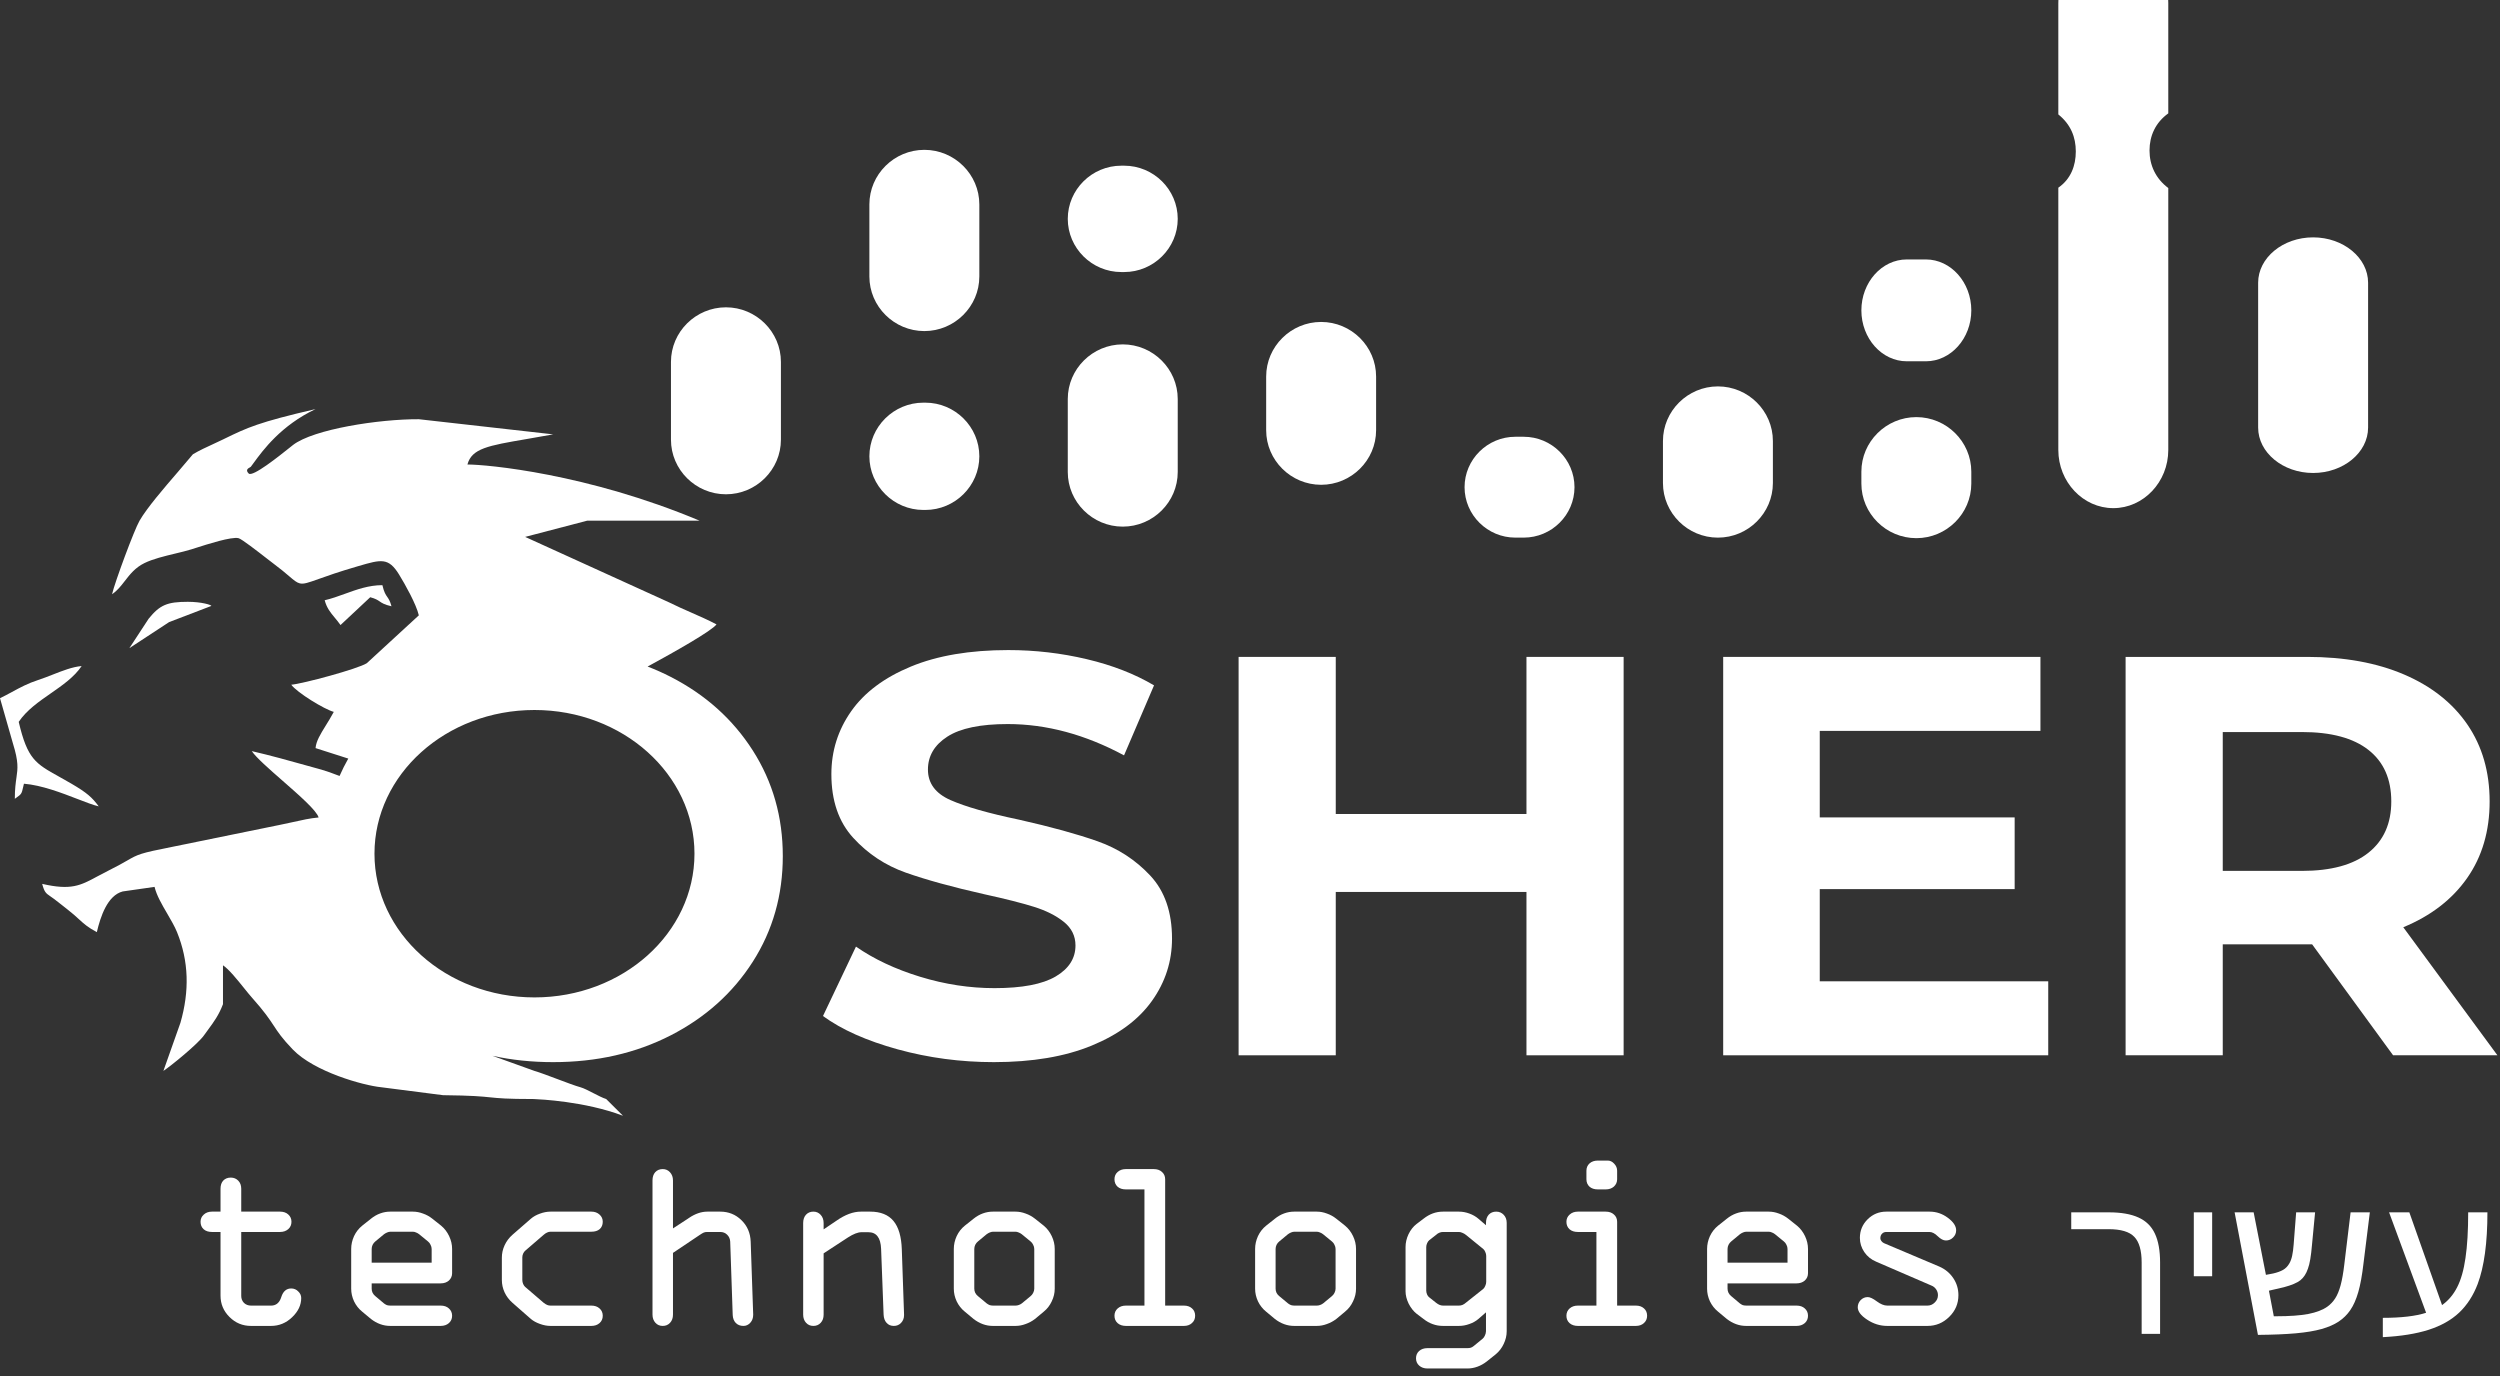 <svg width="109" height="60" viewBox="0 0 109 60" fill="none" xmlns="http://www.w3.org/2000/svg">
<rect x="0" y="0" width="109" height="60" fill="#333333" stroke="none"/>
<path fill-rule="evenodd" clip-rule="evenodd" d="M100.852 10.349H100.852C99.534 10.349 98.455 11.239 98.455 12.328V18.643C98.455 19.731 99.534 20.622 100.852 20.622H100.852C102.171 20.622 103.249 19.731 103.249 18.643V12.328C103.249 11.239 102.171 10.349 100.852 10.349Z" fill="white"/>
<path fill-rule="evenodd" clip-rule="evenodd" d="M74.901 16.847H74.901C73.583 16.847 72.505 17.919 72.505 19.228V21.06C72.505 22.37 73.583 23.441 74.901 23.441H74.901C76.22 23.441 77.298 22.37 77.298 21.06V19.228C77.298 17.919 76.22 16.847 74.901 16.847Z" fill="white"/>
<path fill-rule="evenodd" clip-rule="evenodd" d="M83.553 18.186H83.552C82.234 18.186 81.156 19.258 81.156 20.567V21.083C81.156 22.393 82.234 23.464 83.552 23.464H83.553C84.871 23.464 85.949 22.393 85.949 21.083V20.567C85.949 19.258 84.871 18.186 83.553 18.186Z" fill="white"/>
<path fill-rule="evenodd" clip-rule="evenodd" d="M83.97 11.312H83.135C82.046 11.312 81.156 12.311 81.156 13.532V13.532C81.156 14.753 82.046 15.752 83.135 15.752H83.97C85.058 15.752 85.949 14.753 85.949 13.532V13.532C85.949 12.311 85.058 11.312 83.97 11.312Z" fill="white"/>
<path fill-rule="evenodd" clip-rule="evenodd" d="M31.651 21.551H31.651C32.969 21.551 34.048 20.48 34.048 19.17V15.78C34.048 14.47 32.969 13.399 31.651 13.399H31.651C30.333 13.399 29.254 14.47 29.254 15.78V19.17C29.254 20.48 30.333 21.551 31.651 21.551Z" fill="white"/>
<path fill-rule="evenodd" clip-rule="evenodd" d="M57.601 21.137H57.601C58.919 21.137 59.998 20.066 59.998 18.757V16.418C59.998 15.108 58.919 14.037 57.601 14.037H57.601C56.283 14.037 55.205 15.108 55.205 16.418V18.757C55.205 20.066 56.283 21.137 57.601 21.137Z" fill="white"/>
<path fill-rule="evenodd" clip-rule="evenodd" d="M66.068 23.44H66.434C67.652 23.44 68.648 22.451 68.648 21.241V21.241C68.648 20.032 67.652 19.043 66.434 19.043H66.068C64.851 19.043 63.855 20.032 63.855 21.241V21.241C63.855 22.451 64.851 23.44 66.068 23.44Z" fill="white"/>
<path fill-rule="evenodd" clip-rule="evenodd" d="M40.26 22.234H40.344C41.639 22.234 42.699 21.181 42.699 19.895C42.699 18.608 41.639 17.556 40.344 17.556H40.26C38.965 17.556 37.905 18.608 37.905 19.895C37.905 21.181 38.965 22.234 40.26 22.234Z" fill="white"/>
<path fill-rule="evenodd" clip-rule="evenodd" d="M40.302 14.435H40.302C41.62 14.435 42.699 13.364 42.699 12.054V8.914C42.699 7.604 41.62 6.533 40.302 6.533H40.302C38.984 6.533 37.905 7.604 37.905 8.914V12.054C37.905 13.364 38.984 14.435 40.302 14.435Z" fill="white"/>
<path fill-rule="evenodd" clip-rule="evenodd" d="M48.952 22.961H48.952C50.27 22.961 51.349 21.89 51.349 20.58V17.396C51.349 16.087 50.27 15.015 48.952 15.015H48.952C47.634 15.015 46.555 16.087 46.555 17.396V20.58C46.555 21.89 47.634 22.961 48.952 22.961Z" fill="white"/>
<path fill-rule="evenodd" clip-rule="evenodd" d="M48.889 11.861H49.015C50.298 11.861 51.349 10.817 51.349 9.542V9.542C51.349 8.267 50.298 7.224 49.015 7.224H48.889C47.605 7.224 46.555 8.267 46.555 9.542V9.542C46.555 10.817 47.605 11.861 48.889 11.861Z" fill="white"/>
<path fill-rule="evenodd" clip-rule="evenodd" d="M89.747 0.001C89.745 0.045 89.743 0.089 89.743 0.133V4.989C90.285 5.424 90.505 5.98 90.505 6.603C90.505 7.227 90.285 7.809 89.743 8.183V19.619C89.743 21.014 90.822 22.155 92.14 22.155H92.14C93.458 22.155 94.537 21.014 94.537 19.619V8.198C93.985 7.786 93.719 7.201 93.719 6.562C93.719 5.923 93.977 5.346 94.537 4.943V0.133C94.537 0.089 94.535 0.045 94.533 0.001H89.747Z" fill="white"/>
<path fill-rule="evenodd" clip-rule="evenodd" d="M6.085 22.701C5.851 23.104 5.008 25.381 4.885 25.908C5.112 25.757 5.274 25.548 5.442 25.331C5.663 25.046 5.894 24.747 6.299 24.55C6.669 24.369 7.166 24.25 7.633 24.137C7.888 24.076 8.133 24.017 8.345 23.951C8.395 23.936 8.461 23.915 8.537 23.89C9.057 23.724 10.085 23.393 10.399 23.464C10.532 23.494 11.233 24.039 11.651 24.364C11.773 24.459 11.871 24.535 11.923 24.573C12.232 24.803 12.444 24.983 12.603 25.119C12.817 25.302 12.936 25.403 13.072 25.435C13.244 25.476 13.442 25.405 13.89 25.245C14.252 25.115 14.778 24.928 15.583 24.694L15.642 24.677C16.62 24.392 16.938 24.299 17.401 25.052C17.672 25.494 18.147 26.342 18.261 26.829L15.992 28.916C15.604 29.165 13.195 29.813 12.699 29.854C12.954 30.201 14.149 30.931 14.553 31.038C14.434 31.262 14.311 31.46 14.198 31.642C13.97 32.011 13.784 32.311 13.758 32.617L15.185 33.074C15.044 33.321 14.918 33.574 14.805 33.832C14.496 33.712 14.212 33.611 14.007 33.554C13.813 33.501 13.621 33.447 13.43 33.394C12.612 33.165 11.812 32.942 10.977 32.748C11.168 33.031 11.735 33.528 12.319 34.039C13.051 34.68 13.811 35.345 13.891 35.642C13.534 35.672 13.143 35.759 12.748 35.848C12.573 35.887 12.398 35.926 12.224 35.96L7.5 36.925C6.101 37.201 6.016 37.249 5.541 37.522C5.356 37.628 5.112 37.768 4.71 37.968C4.533 38.056 4.377 38.14 4.234 38.217C3.507 38.609 3.1 38.828 1.839 38.537C1.937 38.902 1.998 38.944 2.2 39.083C2.246 39.115 2.3 39.152 2.364 39.199C2.495 39.297 2.584 39.368 2.684 39.448C2.76 39.509 2.843 39.576 2.956 39.663C3.16 39.821 3.302 39.951 3.43 40.068C3.652 40.271 3.832 40.436 4.222 40.641C4.381 39.964 4.684 39.042 5.35 38.867L6.739 38.668C6.825 39.036 7.063 39.444 7.295 39.84C7.457 40.118 7.616 40.391 7.718 40.641C8.235 41.912 8.264 43.21 7.867 44.593L7.124 46.692C7.468 46.464 8.629 45.516 8.893 45.142C8.956 45.052 9.019 44.967 9.08 44.885C9.324 44.553 9.544 44.254 9.722 43.782V42.087C9.979 42.258 10.344 42.711 10.644 43.085C10.771 43.242 10.886 43.386 10.977 43.487C11.533 44.109 11.747 44.434 11.938 44.724C12.129 45.015 12.298 45.271 12.764 45.756C13.7 46.73 15.834 47.325 16.624 47.404L19.316 47.75C20.604 47.764 21.004 47.806 21.373 47.844C21.744 47.882 22.083 47.917 23.263 47.918L23.267 47.919L23.287 47.919C23.527 47.93 25.485 48.013 27.162 48.647L26.43 47.918C26.279 47.871 26.074 47.765 25.87 47.66C25.659 47.551 25.449 47.443 25.307 47.404C25.095 47.347 24.697 47.197 24.299 47.047C23.91 46.901 23.521 46.754 23.303 46.692L21.469 46.032C22.307 46.217 23.189 46.309 24.115 46.309C26.015 46.309 27.724 45.92 29.24 45.143C30.757 44.365 31.951 43.294 32.823 41.929C33.694 40.564 34.13 39.03 34.13 37.326C34.13 35.622 33.694 34.088 32.823 32.723C31.951 31.358 30.757 30.287 29.24 29.51C28.914 29.343 28.579 29.193 28.236 29.062C29.436 28.409 31.031 27.507 31.24 27.223C30.868 27.028 30.504 26.868 30.132 26.705C29.818 26.567 29.499 26.427 29.164 26.26L22.897 23.409L25.604 22.701H30.501C25.604 20.646 21.225 20.252 20.38 20.252C20.569 19.552 21.28 19.43 22.956 19.143C23.302 19.084 23.688 19.017 24.119 18.938L18.261 18.278C16.536 18.269 13.662 18.712 12.772 19.404C12.74 19.429 12.691 19.468 12.629 19.518L12.629 19.518C12.168 19.887 11.012 20.812 10.844 20.646C10.688 20.491 10.82 20.419 10.895 20.378C10.914 20.368 10.93 20.359 10.935 20.352C10.971 20.305 11.01 20.252 11.052 20.194C11.471 19.62 12.249 18.555 13.758 17.836C11.259 18.414 10.781 18.646 9.801 19.122L9.738 19.153C9.611 19.215 9.473 19.278 9.334 19.343C9.011 19.491 8.675 19.646 8.41 19.807C8.222 20.035 7.998 20.295 7.763 20.569C7.131 21.302 6.416 22.133 6.085 22.701ZM23.263 47.918C23.265 47.918 23.275 47.918 23.292 47.918H23.293L23.303 47.918L23.263 47.918ZM23.303 43.487C27.156 43.487 30.279 40.682 30.279 37.222C30.279 33.761 27.156 30.956 23.303 30.956C19.45 30.956 16.327 33.761 16.327 37.222C16.327 40.682 19.45 43.487 23.303 43.487Z" fill="white"/>
<path d="M3.56 29.04C3.237 29.519 2.728 29.873 2.215 30.23C1.69 30.594 1.16 30.963 0.816 31.473C1.197 33.095 1.546 33.29 2.569 33.859C2.733 33.951 2.915 34.052 3.117 34.17C3.785 34.562 4.012 34.761 4.304 35.158C4.074 35.105 3.753 34.981 3.383 34.838C2.689 34.57 1.819 34.234 1.044 34.17C1.034 34.213 1.025 34.251 1.017 34.285C0.977 34.462 0.958 34.544 0.913 34.608C0.874 34.664 0.816 34.706 0.707 34.784L0.646 34.828C0.646 34.402 0.685 34.133 0.717 33.906C0.776 33.493 0.814 33.223 0.563 32.411L0 30.441C0.178 30.356 0.349 30.264 0.521 30.17C0.87 29.981 1.225 29.789 1.658 29.65C1.862 29.584 2.073 29.501 2.286 29.418C2.719 29.247 3.16 29.073 3.56 29.04Z" fill="white"/>
<path d="M7.372 27.124L9.216 26.418C9.216 26.372 8.782 26.239 8.188 26.239C7.297 26.239 6.968 26.373 6.481 26.976L5.64 28.26C5.941 28.06 7.046 27.333 7.372 27.124Z" fill="white"/>
<path d="M17.069 26.434C16.755 26.361 16.654 26.292 16.554 26.223C16.466 26.163 16.378 26.102 16.142 26.039L14.846 27.252C14.762 27.131 14.677 27.029 14.596 26.932C14.412 26.711 14.248 26.514 14.156 26.171C14.455 26.102 14.746 25.996 15.039 25.89C15.555 25.703 16.079 25.513 16.672 25.513C16.745 25.826 16.815 25.926 16.884 26.025C16.945 26.113 17.006 26.2 17.069 26.434Z" fill="white"/>
<path d="M39.137 45.751C40.488 46.123 41.887 46.309 43.334 46.309C45.008 46.309 46.428 46.069 47.596 45.589C48.764 45.109 49.64 44.46 50.224 43.641C50.808 42.822 51.1 41.917 51.1 40.924C51.1 39.766 50.782 38.848 50.146 38.17C49.51 37.492 48.747 36.995 47.858 36.681C46.969 36.367 45.827 36.052 44.432 35.738C43.09 35.457 42.092 35.172 41.438 34.882C40.785 34.593 40.458 34.15 40.458 33.554C40.458 32.959 40.741 32.479 41.308 32.115C41.874 31.751 42.75 31.569 43.936 31.569C45.627 31.569 47.318 32.024 49.008 32.934L50.316 29.882C49.479 29.386 48.503 29.005 47.387 28.741C46.272 28.476 45.13 28.343 43.962 28.343C42.288 28.343 40.872 28.583 39.713 29.063C38.553 29.543 37.686 30.192 37.111 31.011C36.536 31.83 36.248 32.744 36.248 33.753C36.248 34.911 36.566 35.837 37.203 36.532C37.839 37.227 38.601 37.731 39.49 38.046C40.38 38.36 41.521 38.675 42.916 38.989C43.822 39.187 44.541 39.369 45.073 39.535C45.605 39.7 46.041 39.919 46.381 40.192C46.721 40.465 46.891 40.809 46.891 41.222C46.891 41.784 46.603 42.235 46.028 42.574C45.452 42.913 44.563 43.083 43.36 43.083C42.28 43.083 41.199 42.918 40.118 42.587C39.037 42.256 38.105 41.818 37.32 41.272L35.882 44.299C36.701 44.895 37.786 45.378 39.137 45.751Z" fill="white"/>
<path d="M66.554 46.011H70.79V28.641H66.554V35.49H58.239V28.641H54.003V46.011H58.239V38.889H66.554V46.011Z" fill="white"/>
<path d="M89.303 46.011V42.785H79.341V38.765H87.839V35.639H79.341V31.867H88.963V28.641H75.131V46.011H89.303Z" fill="white"/>
<path fill-rule="evenodd" clip-rule="evenodd" d="M100.808 41.172L104.339 46.011H108.888L104.783 40.428C105.986 39.932 106.914 39.216 107.568 38.282C108.222 37.347 108.548 36.234 108.548 34.944C108.548 33.654 108.226 32.537 107.581 31.594C106.936 30.651 106.016 29.923 104.822 29.41C103.628 28.898 102.22 28.641 100.599 28.641H92.676V46.011H96.912V41.172H100.808ZM103.266 32.698C103.929 33.219 104.26 33.968 104.26 34.944C104.26 35.904 103.929 36.648 103.266 37.177C102.604 37.707 101.636 37.971 100.364 37.971H96.912V31.917H100.364C101.636 31.917 102.604 32.177 103.266 32.698Z" fill="white"/>
<path d="M10.518 51.828V52.827H12.21C12.358 52.827 12.478 52.868 12.568 52.951C12.661 53.033 12.708 53.14 12.708 53.27C12.708 53.401 12.661 53.508 12.568 53.59C12.474 53.672 12.355 53.714 12.21 53.714H10.518V56.502C10.518 56.622 10.558 56.723 10.637 56.806C10.72 56.885 10.822 56.924 10.944 56.924H11.826C11.919 56.924 12.002 56.898 12.075 56.847C12.147 56.792 12.203 56.715 12.241 56.615C12.244 56.605 12.253 56.581 12.267 56.543C12.346 56.299 12.49 56.177 12.697 56.177C12.818 56.177 12.92 56.22 13.003 56.306C13.09 56.388 13.133 56.484 13.133 56.594C13.133 56.9 13.002 57.178 12.739 57.429C12.476 57.683 12.168 57.81 11.815 57.81H10.944C10.577 57.81 10.264 57.68 10.004 57.419C9.745 57.161 9.615 56.852 9.615 56.491V53.714H9.242C9.09 53.714 8.968 53.674 8.879 53.595C8.789 53.513 8.744 53.404 8.744 53.27C8.744 53.143 8.79 53.039 8.884 52.956C8.977 52.87 9.096 52.827 9.242 52.827H9.615V51.828C9.615 51.676 9.655 51.558 9.735 51.472C9.818 51.386 9.927 51.343 10.062 51.343C10.193 51.343 10.302 51.388 10.388 51.477C10.475 51.566 10.518 51.683 10.518 51.828Z" fill="white"/>
<path d="M17.024 53.703C16.979 53.703 16.933 53.714 16.884 53.734C16.839 53.751 16.793 53.777 16.744 53.812L16.365 54.126C16.317 54.164 16.277 54.214 16.246 54.275C16.218 54.334 16.205 54.394 16.205 54.456V55.053H18.82V54.456C18.82 54.394 18.804 54.334 18.773 54.275C18.745 54.214 18.709 54.165 18.664 54.131L18.275 53.812C18.23 53.777 18.183 53.751 18.135 53.734C18.09 53.714 18.045 53.703 18 53.703H17.024ZM17.014 52.827H18C18.148 52.827 18.296 52.855 18.441 52.91C18.59 52.961 18.726 53.037 18.851 53.136L19.235 53.441C19.38 53.561 19.496 53.712 19.582 53.894C19.669 54.076 19.712 54.263 19.712 54.456V55.512C19.712 55.639 19.665 55.746 19.572 55.832C19.479 55.914 19.359 55.955 19.214 55.955H16.205V56.187C16.205 56.249 16.218 56.309 16.246 56.368C16.277 56.426 16.317 56.474 16.365 56.512L16.744 56.831C16.786 56.862 16.827 56.886 16.869 56.904C16.914 56.917 16.966 56.924 17.024 56.924H19.214C19.363 56.924 19.482 56.965 19.572 57.048C19.665 57.13 19.712 57.237 19.712 57.367C19.712 57.498 19.665 57.604 19.572 57.687C19.479 57.769 19.359 57.81 19.214 57.81H17.014C16.865 57.81 16.72 57.785 16.578 57.733C16.436 57.682 16.301 57.606 16.174 57.507L15.79 57.187C15.641 57.067 15.523 56.917 15.437 56.739C15.354 56.56 15.312 56.376 15.312 56.187V54.456C15.312 54.263 15.354 54.076 15.437 53.894C15.523 53.712 15.641 53.561 15.79 53.441L16.174 53.136C16.301 53.033 16.436 52.956 16.578 52.905C16.72 52.853 16.865 52.827 17.014 52.827Z" fill="white"/>
<path d="M24.003 52.827H25.782C25.928 52.827 26.047 52.87 26.14 52.956C26.234 53.039 26.28 53.143 26.28 53.27C26.28 53.404 26.235 53.511 26.146 53.59C26.059 53.666 25.938 53.703 25.782 53.703H24.003C23.951 53.703 23.901 53.715 23.852 53.739C23.804 53.76 23.752 53.794 23.697 53.843L22.903 54.528C22.865 54.559 22.834 54.602 22.809 54.657C22.785 54.712 22.773 54.767 22.773 54.822V55.806C22.773 55.864 22.785 55.923 22.809 55.981C22.834 56.036 22.863 56.079 22.898 56.11L23.702 56.8C23.764 56.849 23.818 56.881 23.863 56.898C23.908 56.916 23.954 56.924 24.003 56.924H25.782C25.931 56.924 26.05 56.965 26.14 57.048C26.234 57.13 26.28 57.237 26.28 57.367C26.28 57.498 26.234 57.604 26.14 57.687C26.047 57.769 25.928 57.81 25.782 57.81H24.003C23.854 57.81 23.7 57.781 23.541 57.723C23.385 57.668 23.254 57.596 23.147 57.507L22.348 56.806C22.195 56.672 22.08 56.519 22 56.347C21.921 56.175 21.881 55.995 21.881 55.806V54.832C21.881 54.646 21.921 54.468 22 54.296C22.08 54.121 22.195 53.966 22.348 53.832L23.147 53.136C23.254 53.044 23.385 52.97 23.541 52.915C23.7 52.856 23.854 52.827 24.003 52.827Z" fill="white"/>
<path d="M29.342 51.467V53.559L29.99 53.136C30.004 53.126 30.021 53.114 30.042 53.1C30.312 52.918 30.578 52.827 30.841 52.827H31.401C31.765 52.827 32.072 52.951 32.325 53.198C32.581 53.446 32.716 53.758 32.73 54.136L32.839 57.306V57.326C32.839 57.464 32.797 57.579 32.714 57.671C32.631 57.764 32.531 57.81 32.413 57.81C32.278 57.81 32.168 57.768 32.081 57.682C31.998 57.596 31.953 57.481 31.946 57.336L31.837 54.136C31.83 54.013 31.785 53.911 31.702 53.832C31.623 53.753 31.523 53.714 31.401 53.714H30.831C30.779 53.714 30.73 53.722 30.686 53.739C30.644 53.757 30.585 53.791 30.509 53.843L29.342 54.626V57.316C29.342 57.464 29.3 57.582 29.217 57.671C29.134 57.764 29.027 57.81 28.895 57.81C28.764 57.81 28.657 57.764 28.574 57.671C28.491 57.579 28.449 57.46 28.449 57.316V51.467C28.449 51.316 28.489 51.195 28.569 51.106C28.652 51.017 28.761 50.972 28.895 50.972C29.023 50.972 29.129 51.019 29.212 51.111C29.298 51.204 29.342 51.322 29.342 51.467Z" fill="white"/>
<path d="M35.91 53.327V53.6L36.429 53.25L36.46 53.229C36.841 52.961 37.199 52.827 37.534 52.827H37.939C38.392 52.827 38.731 52.963 38.956 53.234C39.181 53.506 39.302 53.922 39.319 54.481L39.417 57.316V57.336C39.417 57.474 39.374 57.587 39.288 57.676C39.205 57.766 39.099 57.81 38.971 57.81C38.84 57.81 38.734 57.766 38.655 57.676C38.575 57.591 38.532 57.47 38.525 57.316L38.416 54.451C38.406 54.203 38.354 54.021 38.261 53.904C38.171 53.784 38.036 53.724 37.856 53.724H37.565C37.406 53.724 37.209 53.8 36.974 53.951L36.943 53.971L35.91 54.646V57.316C35.91 57.464 35.869 57.582 35.786 57.671C35.703 57.764 35.595 57.81 35.464 57.81C35.333 57.81 35.225 57.764 35.142 57.671C35.059 57.579 35.018 57.46 35.018 57.316V53.327C35.018 53.176 35.058 53.056 35.137 52.966C35.22 52.874 35.329 52.827 35.464 52.827C35.592 52.827 35.697 52.874 35.781 52.966C35.867 53.059 35.91 53.179 35.91 53.327Z" fill="white"/>
<path d="M43.298 53.703C43.254 53.703 43.207 53.714 43.158 53.734C43.113 53.751 43.067 53.777 43.018 53.812L42.64 54.126C42.591 54.164 42.551 54.214 42.52 54.275C42.493 54.334 42.479 54.394 42.479 54.456V56.187C42.479 56.249 42.493 56.309 42.52 56.368C42.551 56.426 42.591 56.474 42.64 56.512L43.023 56.831C43.065 56.862 43.108 56.886 43.153 56.904C43.202 56.917 43.25 56.924 43.298 56.924H44.274C44.322 56.924 44.371 56.916 44.419 56.898C44.468 56.881 44.513 56.857 44.554 56.826L44.933 56.512C44.978 56.477 45.016 56.429 45.047 56.368C45.078 56.306 45.094 56.246 45.094 56.187V54.456C45.094 54.394 45.078 54.334 45.047 54.275C45.019 54.214 44.983 54.165 44.938 54.131L44.549 53.812C44.504 53.777 44.457 53.751 44.409 53.734C44.364 53.714 44.319 53.703 44.274 53.703H43.298ZM43.288 52.827H44.274C44.423 52.827 44.57 52.855 44.715 52.91C44.864 52.961 45 53.037 45.125 53.136L45.509 53.441C45.654 53.561 45.77 53.712 45.856 53.894C45.943 54.076 45.986 54.263 45.986 54.456V56.187C45.986 56.376 45.943 56.56 45.856 56.739C45.773 56.917 45.657 57.067 45.509 57.187L45.125 57.507C45 57.603 44.864 57.676 44.715 57.728C44.57 57.783 44.423 57.81 44.274 57.81H43.288C43.139 57.81 42.994 57.785 42.852 57.733C42.711 57.682 42.576 57.606 42.448 57.507L42.064 57.187C41.915 57.067 41.797 56.917 41.711 56.739C41.628 56.56 41.586 56.376 41.586 56.187V54.456C41.586 54.263 41.628 54.076 41.711 53.894C41.797 53.712 41.915 53.561 42.064 53.441L42.448 53.136C42.576 53.033 42.711 52.956 42.852 52.905C42.994 52.853 43.139 52.827 43.288 52.827Z" fill="white"/>
<path d="M49.089 50.972H50.303C50.452 50.972 50.571 51.013 50.661 51.096C50.754 51.178 50.801 51.285 50.801 51.415V56.924H51.621C51.766 56.924 51.884 56.965 51.974 57.048C52.063 57.127 52.108 57.233 52.108 57.367C52.108 57.498 52.062 57.604 51.968 57.687C51.878 57.769 51.763 57.81 51.621 57.81H49.089C48.94 57.81 48.819 57.769 48.726 57.687C48.636 57.604 48.591 57.498 48.591 57.367C48.591 57.237 48.637 57.13 48.731 57.048C48.824 56.965 48.944 56.924 49.089 56.924H49.898V51.858H49.089C48.937 51.858 48.816 51.819 48.726 51.74C48.636 51.657 48.591 51.549 48.591 51.415C48.591 51.285 48.637 51.178 48.731 51.096C48.824 51.013 48.944 50.972 49.089 50.972Z" fill="white"/>
<path d="M56.436 53.703C56.391 53.703 56.344 53.714 56.295 53.734C56.251 53.751 56.204 53.777 56.155 53.812L55.777 54.126C55.728 54.164 55.688 54.214 55.657 54.275C55.63 54.334 55.616 54.394 55.616 54.456V56.187C55.616 56.249 55.63 56.309 55.657 56.368C55.688 56.426 55.728 56.474 55.777 56.512L56.161 56.831C56.202 56.862 56.245 56.886 56.29 56.904C56.339 56.917 56.387 56.924 56.436 56.924H57.411C57.459 56.924 57.508 56.916 57.556 56.898C57.605 56.881 57.65 56.857 57.691 56.826L58.07 56.512C58.115 56.477 58.153 56.429 58.184 56.368C58.215 56.306 58.231 56.246 58.231 56.187V54.456C58.231 54.394 58.215 54.334 58.184 54.275C58.156 54.214 58.12 54.165 58.075 54.131L57.686 53.812C57.641 53.777 57.594 53.751 57.546 53.734C57.501 53.714 57.456 53.703 57.411 53.703H56.436ZM56.425 52.827H57.411C57.56 52.827 57.707 52.855 57.852 52.91C58.001 52.961 58.137 53.037 58.262 53.136L58.646 53.441C58.791 53.561 58.907 53.712 58.993 53.894C59.08 54.076 59.123 54.263 59.123 54.456V56.187C59.123 56.376 59.08 56.56 58.993 56.739C58.91 56.917 58.794 57.067 58.646 57.187L58.262 57.507C58.137 57.603 58.001 57.676 57.852 57.728C57.707 57.783 57.56 57.81 57.411 57.81H56.425C56.276 57.81 56.131 57.785 55.989 57.733C55.847 57.682 55.713 57.606 55.585 57.507L55.201 57.187C55.052 57.067 54.934 56.917 54.848 56.739C54.765 56.56 54.723 56.376 54.723 56.187V54.456C54.723 54.263 54.765 54.076 54.848 53.894C54.934 53.712 55.052 53.561 55.201 53.441L55.585 53.136C55.713 53.033 55.847 52.956 55.989 52.905C56.131 52.853 56.276 52.827 56.425 52.827Z" fill="white"/>
<path d="M64.789 53.317C64.789 53.169 64.829 53.051 64.908 52.961C64.991 52.872 65.1 52.827 65.235 52.827C65.367 52.827 65.475 52.874 65.562 52.966C65.648 53.056 65.692 53.173 65.692 53.317V58.042C65.692 58.231 65.648 58.415 65.562 58.594C65.479 58.773 65.363 58.924 65.214 59.047L64.82 59.362C64.692 59.461 64.557 59.537 64.415 59.588C64.273 59.64 64.128 59.666 63.98 59.666H62.236C62.091 59.666 61.972 59.624 61.878 59.542C61.785 59.46 61.738 59.353 61.738 59.222C61.738 59.092 61.783 58.986 61.873 58.903C61.966 58.821 62.087 58.779 62.236 58.779H63.969C64.035 58.779 64.088 58.773 64.13 58.759C64.171 58.745 64.213 58.721 64.254 58.687L64.644 58.367C64.685 58.333 64.718 58.286 64.742 58.228C64.77 58.173 64.785 58.111 64.789 58.042V57.218L64.457 57.507C64.346 57.603 64.215 57.676 64.062 57.728C63.914 57.783 63.762 57.81 63.606 57.81H62.916C62.76 57.81 62.611 57.785 62.47 57.733C62.331 57.685 62.196 57.609 62.065 57.507L61.759 57.275C61.624 57.168 61.51 57.022 61.416 56.837C61.327 56.651 61.282 56.472 61.282 56.301V54.368C61.282 54.183 61.325 53.997 61.411 53.812C61.501 53.626 61.617 53.478 61.759 53.368L62.065 53.136C62.196 53.033 62.331 52.956 62.47 52.905C62.611 52.853 62.76 52.827 62.916 52.827H63.606C63.762 52.827 63.914 52.855 64.062 52.91C64.215 52.965 64.346 53.04 64.457 53.136L64.789 53.42V53.317ZM64.799 55.888V54.76C64.799 54.701 64.785 54.643 64.758 54.585C64.734 54.526 64.704 54.483 64.67 54.456L63.917 53.843C63.865 53.801 63.812 53.77 63.756 53.75C63.705 53.726 63.654 53.714 63.606 53.714H62.916C62.861 53.714 62.809 53.724 62.76 53.745C62.712 53.762 62.662 53.794 62.61 53.843L62.314 54.074C62.276 54.105 62.245 54.15 62.221 54.208C62.196 54.263 62.184 54.32 62.184 54.378V56.27C62.184 56.325 62.196 56.381 62.221 56.44C62.245 56.495 62.276 56.536 62.314 56.563L62.605 56.795L62.62 56.806C62.72 56.885 62.819 56.924 62.916 56.924H63.606C63.665 56.924 63.718 56.914 63.767 56.893C63.815 56.873 63.865 56.84 63.917 56.795L64.67 56.197C64.704 56.167 64.734 56.122 64.758 56.063C64.785 56.005 64.799 55.947 64.799 55.888Z" fill="white"/>
<path d="M68.794 52.827H70.008C70.157 52.827 70.276 52.868 70.366 52.951C70.46 53.033 70.507 53.14 70.507 53.27V56.924H71.326C71.472 56.924 71.589 56.965 71.679 57.048C71.769 57.127 71.814 57.233 71.814 57.367C71.814 57.498 71.767 57.604 71.674 57.687C71.584 57.769 71.468 57.81 71.326 57.81H68.794C68.646 57.81 68.525 57.769 68.431 57.687C68.341 57.604 68.296 57.498 68.296 57.367C68.296 57.237 68.343 57.13 68.436 57.048C68.53 56.965 68.649 56.924 68.794 56.924H69.604V53.714H68.794C68.642 53.714 68.521 53.674 68.431 53.595C68.341 53.513 68.296 53.404 68.296 53.27C68.296 53.143 68.343 53.039 68.436 52.956C68.53 52.87 68.649 52.827 68.794 52.827ZM69.666 50.601H70.102C70.202 50.601 70.294 50.646 70.377 50.735C70.463 50.824 70.507 50.927 70.507 51.044V51.415C70.507 51.542 70.46 51.649 70.366 51.735C70.273 51.817 70.154 51.858 70.008 51.858H69.666C69.514 51.858 69.393 51.819 69.303 51.74C69.213 51.657 69.168 51.549 69.168 51.415V51.044C69.168 50.914 69.213 50.807 69.303 50.725C69.396 50.642 69.517 50.601 69.666 50.601Z" fill="white"/>
<path d="M76.141 53.703C76.096 53.703 76.049 53.714 76.001 53.734C75.956 53.751 75.909 53.777 75.861 53.812L75.482 54.126C75.434 54.164 75.394 54.214 75.363 54.275C75.335 54.334 75.321 54.394 75.321 54.456V55.053H77.936V54.456C77.936 54.394 77.921 54.334 77.89 54.275C77.862 54.214 77.826 54.165 77.781 54.131L77.391 53.812C77.347 53.777 77.3 53.751 77.251 53.734C77.207 53.714 77.162 53.703 77.117 53.703H76.141ZM76.131 52.827H77.117C77.265 52.827 77.412 52.855 77.558 52.91C77.706 52.961 77.843 53.037 77.968 53.136L78.351 53.441C78.497 53.561 78.612 53.712 78.699 53.894C78.785 54.076 78.829 54.263 78.829 54.456V55.512C78.829 55.639 78.782 55.746 78.689 55.832C78.595 55.914 78.476 55.955 78.331 55.955H75.321V56.187C75.321 56.249 75.335 56.309 75.363 56.368C75.394 56.426 75.434 56.474 75.482 56.512L75.861 56.831C75.903 56.862 75.944 56.886 75.986 56.904C76.031 56.917 76.082 56.924 76.141 56.924H78.331C78.479 56.924 78.599 56.965 78.689 57.048C78.782 57.13 78.829 57.237 78.829 57.367C78.829 57.498 78.782 57.604 78.689 57.687C78.595 57.769 78.476 57.81 78.331 57.81H76.131C75.982 57.81 75.837 57.785 75.695 57.733C75.553 57.682 75.418 57.606 75.29 57.507L74.906 57.187C74.758 57.067 74.64 56.917 74.553 56.739C74.471 56.56 74.429 56.376 74.429 56.187V54.456C74.429 54.263 74.471 54.076 74.553 53.894C74.64 53.712 74.758 53.561 74.906 53.441L75.29 53.136C75.418 53.033 75.553 52.956 75.695 52.905C75.837 52.853 75.982 52.827 76.131 52.827Z" fill="white"/>
<path d="M82.243 52.827H84.131C84.422 52.827 84.686 52.917 84.925 53.095C85.167 53.274 85.288 53.456 85.288 53.642C85.288 53.765 85.243 53.87 85.153 53.956C85.067 54.042 84.963 54.085 84.842 54.085C84.731 54.085 84.612 54.023 84.484 53.899C84.36 53.776 84.239 53.714 84.121 53.714H82.243C82.167 53.714 82.104 53.739 82.056 53.791C82.007 53.839 81.983 53.906 81.983 53.992C81.983 54.03 81.999 54.069 82.03 54.111C82.061 54.152 82.099 54.183 82.144 54.203L84.557 55.224C84.813 55.337 85.015 55.505 85.164 55.729C85.312 55.949 85.387 56.196 85.387 56.471C85.387 56.838 85.254 57.153 84.987 57.414C84.721 57.678 84.405 57.81 84.038 57.81H82.284C81.973 57.81 81.681 57.719 81.407 57.537C81.134 57.359 80.998 57.178 80.998 56.996C80.998 56.88 81.039 56.776 81.122 56.687C81.209 56.598 81.312 56.553 81.433 56.553C81.53 56.553 81.662 56.615 81.828 56.739C81.994 56.862 82.146 56.924 82.284 56.924H84.038C84.159 56.924 84.264 56.88 84.354 56.79C84.448 56.701 84.495 56.594 84.495 56.471C84.495 56.378 84.469 56.294 84.417 56.218C84.365 56.139 84.294 56.082 84.204 56.048L81.807 55.012C81.585 54.919 81.411 54.779 81.283 54.59C81.155 54.401 81.091 54.195 81.091 53.971C81.091 53.655 81.203 53.386 81.428 53.162C81.653 52.939 81.924 52.827 82.243 52.827Z" fill="white"/>
<path d="M94.18 55.052V58.157H93.376V55.044C93.376 54.52 93.269 54.147 93.054 53.925C92.843 53.703 92.47 53.592 91.937 53.592H90.306V52.858H91.945C92.479 52.858 92.909 52.933 93.237 53.083C93.564 53.23 93.804 53.464 93.954 53.787C94.105 54.106 94.18 54.528 94.18 55.052Z" fill="white"/>
<path d="M96.45 52.858V55.644H95.65V52.858H96.45Z" fill="white"/>
<path d="M101.964 57.622C101.764 57.754 101.515 57.862 101.216 57.946C100.921 58.029 100.549 58.091 100.103 58.132C99.657 58.172 99.104 58.195 98.446 58.201L97.429 52.858H98.259L98.794 55.583L99.112 55.523C99.285 55.483 99.429 55.431 99.542 55.367C99.655 55.301 99.745 55.209 99.812 55.091C99.867 54.999 99.909 54.885 99.938 54.75C99.967 54.614 99.989 54.453 100.003 54.266L100.112 52.858H100.938L100.803 54.275C100.783 54.514 100.758 54.721 100.729 54.897C100.7 55.069 100.665 55.209 100.625 55.316C100.552 55.532 100.444 55.699 100.299 55.817C100.154 55.932 99.913 56.034 99.577 56.123L98.925 56.274L99.138 57.389H99.242C99.825 57.389 100.291 57.356 100.642 57.289C100.993 57.22 101.27 57.114 101.473 56.97C101.609 56.872 101.724 56.751 101.816 56.607C101.909 56.463 101.987 56.273 102.051 56.037C102.115 55.801 102.169 55.497 102.212 55.126L102.486 52.858H103.325L103.047 55.095C102.989 55.596 102.914 56.01 102.821 56.335C102.728 56.657 102.612 56.919 102.473 57.121C102.337 57.32 102.167 57.487 101.964 57.622Z" fill="white"/>
<path d="M103.891 57.458C104.694 57.458 105.323 57.384 105.778 57.237L104.164 52.858H105.047L106.473 56.901C106.746 56.708 106.965 56.45 107.13 56.127C107.298 55.802 107.42 55.376 107.495 54.849C107.574 54.322 107.613 53.658 107.613 52.858H108.452C108.452 54.188 108.31 55.231 108.026 55.985C107.835 56.486 107.566 56.901 107.221 57.229C106.876 57.554 106.431 57.805 105.886 57.98C105.344 58.153 104.679 58.26 103.891 58.3V57.458Z" fill="white"/>
</svg>
